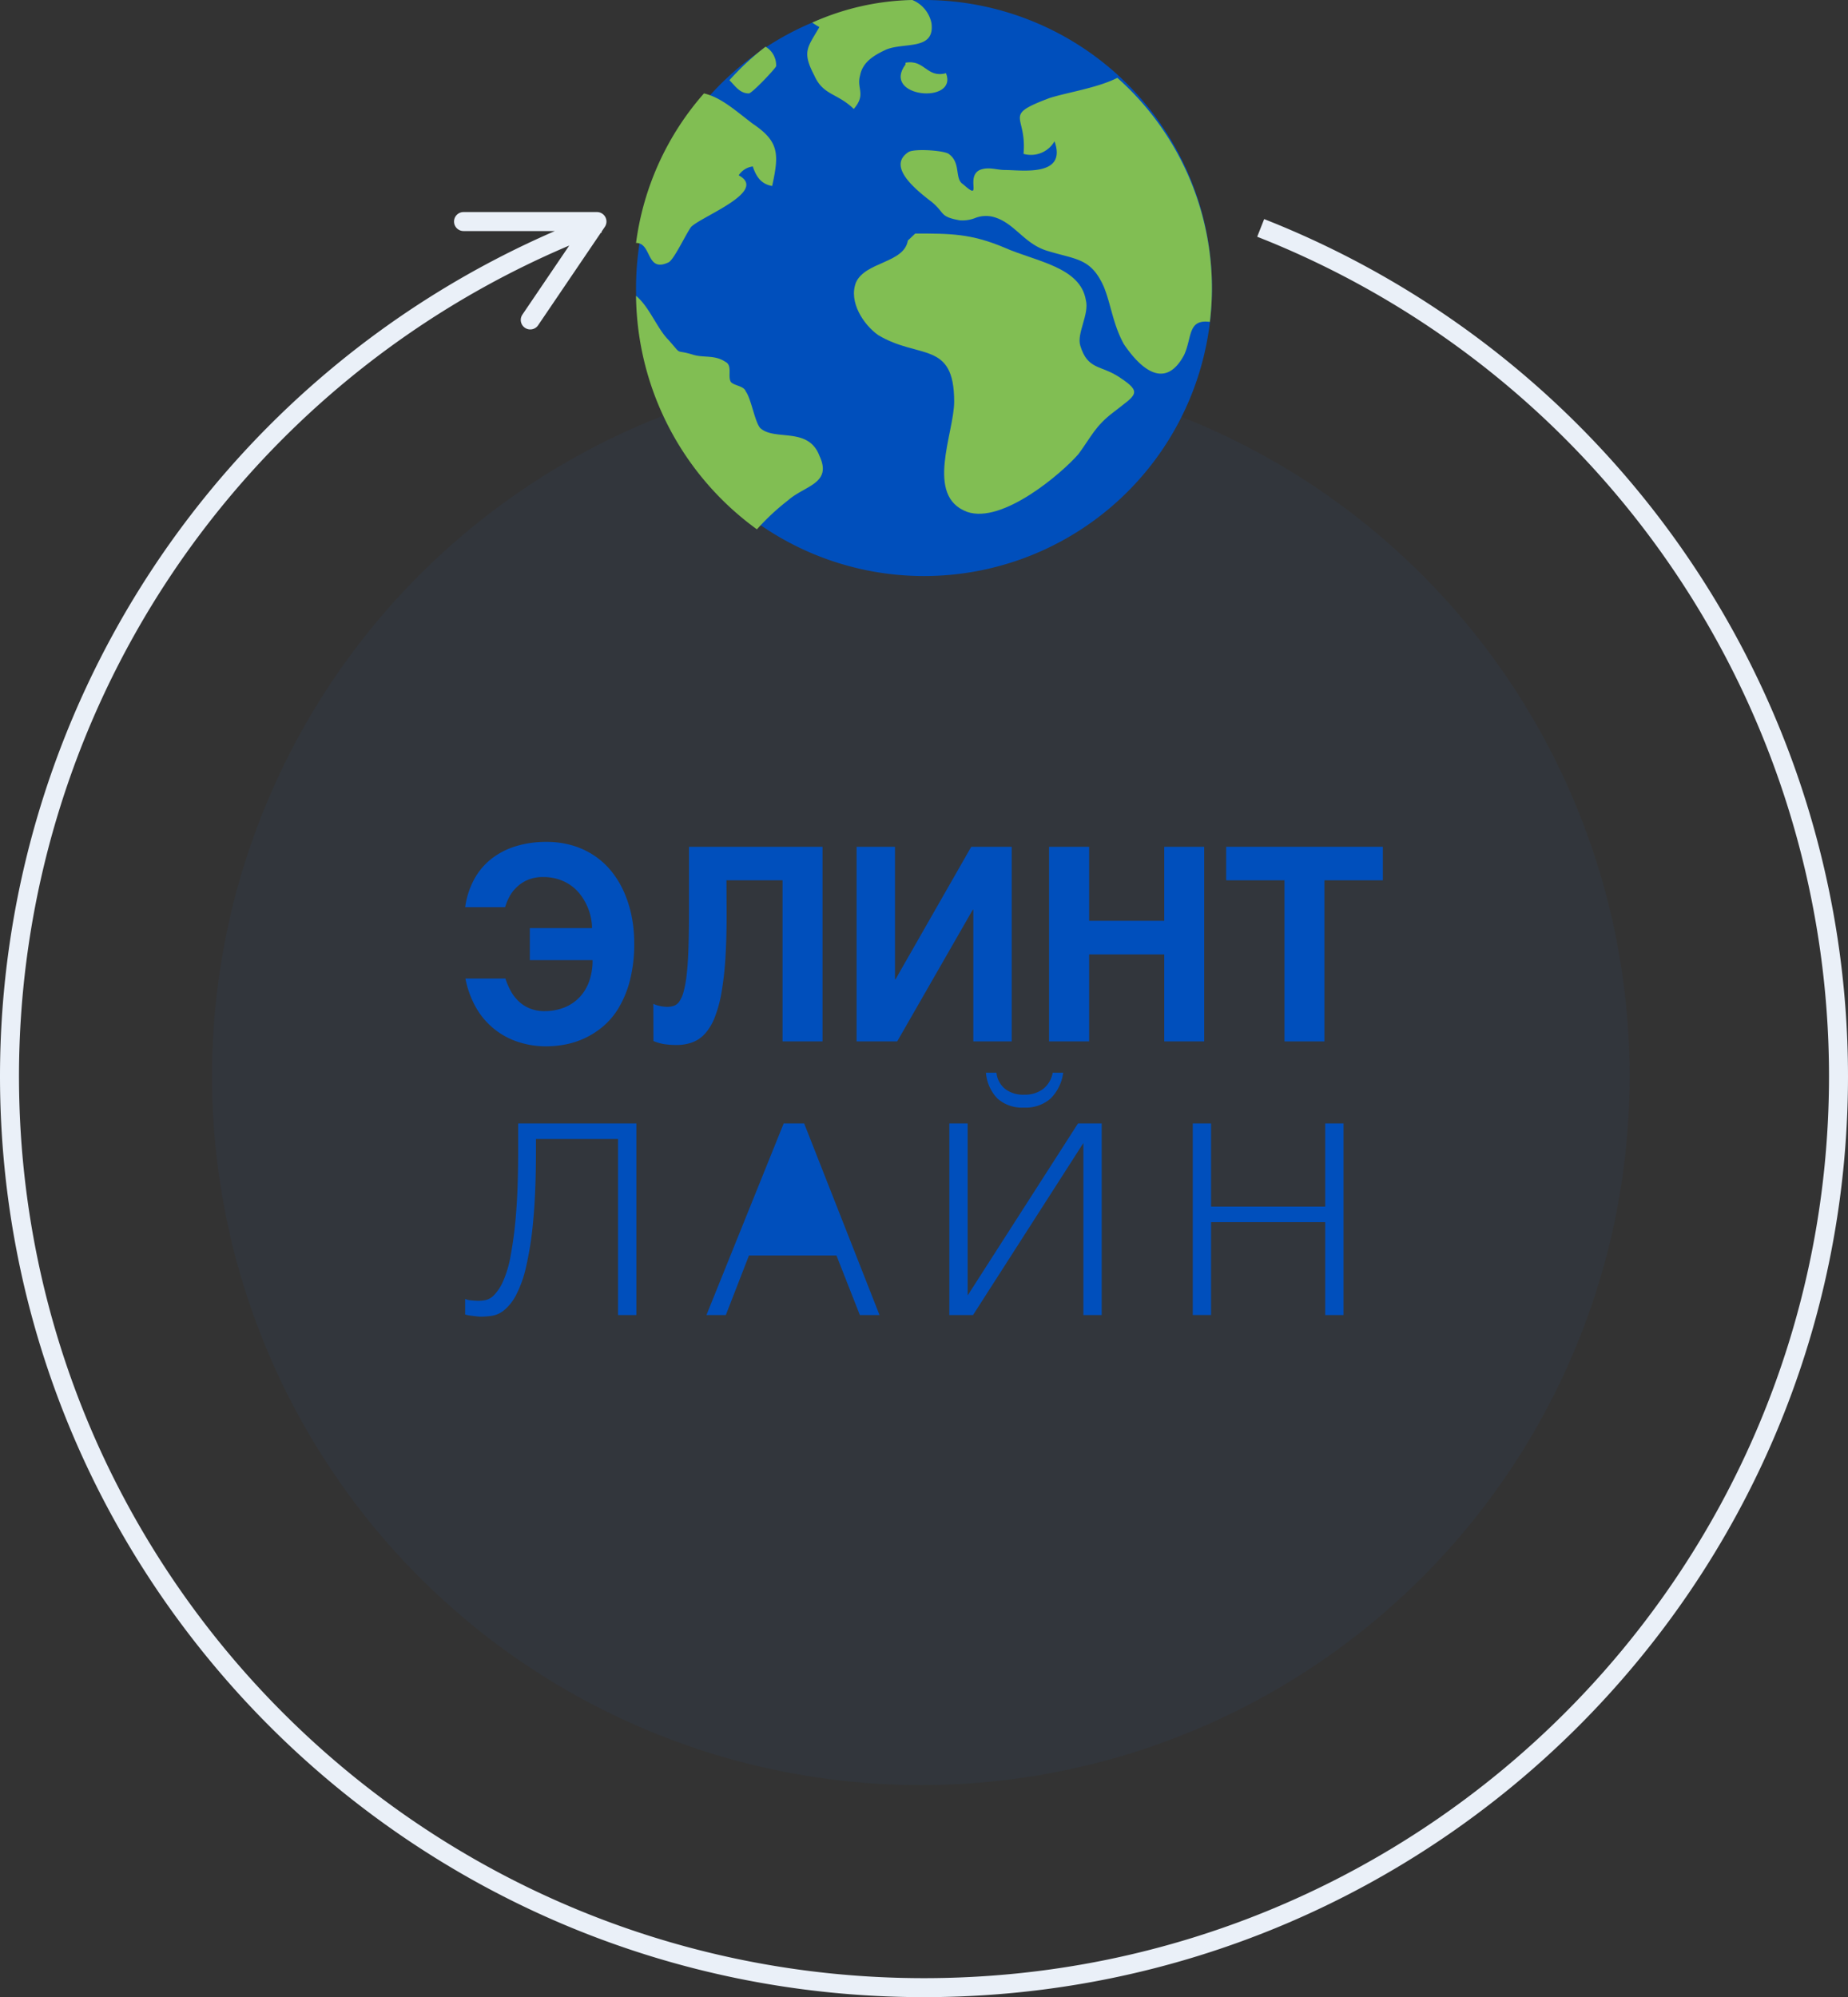 <svg id="Group_12" data-name="Group 12" xmlns="http://www.w3.org/2000/svg" width="292" height="315.5"><rect width="100%" height="100%" fill="#333333" stroke="none"/><defs><style>.cls-3{fill:#004fbc}.cls-4{fill:#81be53}</style></defs><circle id="Oval" cx="112" cy="112" r="112" transform="translate(33.5 58)" style="fill:#226dd5;opacity:.06"/><g id="Group_11" data-name="Group 11" transform="translate(0 33.5)"><path id="Combined_Shape" data-name="Combined Shape" d="M0 136.462A145.564 145.564 0 0 1 87.676 3H73.241a1.5 1.5 0 0 1-1.493-1.355l-.007-.145A1.5 1.5 0 0 1 73.1.007L73.241 0h21.085a1.5 1.5 0 0 1 1.31 2.23l-.069.112-.523.771.042.111-.158.06-9.9 14.6a1.5 1.5 0 0 1-2.558-1.561l.075-.123 7.4-10.91A142.562 142.562 0 0 0 3 136.462C3 215.183 67.022 279 146 279s143-63.817 143-142.538A142.571 142.571 0 0 0 200.267 4.546L198.65 3.9l1.1-2.79A145.58 145.58 0 0 1 292 136.462C292 216.842 226.633 282 146 282S0 216.842 0 136.462Z" style="fill:#eaf0f8"/></g><g id="Group_3" data-name="Group 3" transform="translate(100.5)"><g id="Group_4" data-name="Group 4"><g id="Group"><path id="Fill_72" data-name="Fill 72" class="cls-3" d="M91 45.5A45.5 45.5 0 1 1 45.5 0 45.5 45.5 0 0 1 91 45.5"/><path id="Fill_73" data-name="Fill 73" class="cls-4" d="M8.515 1.107C7.925 4.7 1.776 4.425.312 7.744c-1.173 3.043 1.172 6.642 3.517 8.3 6.444 3.871 12.006.832 12.006 10.511 0 4.976-4.683 14.932 2.054 17.418 5.567 1.938 14.941-6.083 17.578-9.124 2.049-2.766 2.633-4.427 5.564-6.639 3.515-2.766 4.688-3.041.879-5.53-2.928-1.936-4.98-1.108-6.152-4.979-.588-1.937 1.464-4.977.882-7.188-.882-5.257-7.91-6.087-12.893-8.3C18.474 0 15.252 0 9.685 0l-1.17 1.107" transform="translate(34.432 36.892)"/><path id="Fill_74" data-name="Fill 74" class="cls-4" d="M34.238 0c-3.161 1.61-8.091 2.332-10.785 3.215-7.5 2.84-3.464 2.553-4.039 8.794a4.3 4.3 0 0 0 4.9-1.987c2.02 5.677-5.19 4.539-7.786 4.539-1.446 0-2.6-.567-4.043 0-2.307 1.138.581 5.105-2.594 2.269-1.444-.85-.289-3.4-2.309-4.821-.864-.566-5.48-.852-6.347-.283-3.46 2.267 1.154 5.954 3.753 7.94 2.017 1.7 1.153 2.269 4.327 2.84a5.508 5.508 0 0 0 2.391-.335 4.694 4.694 0 0 1 2.8-.236c3.459.851 4.9 4.256 8.652 5.392 4.614 1.416 6.921 1.133 8.943 5.675 1.153 2.833 1.444 5.952 3.173 9.075 2.883 4.251 6.634 7.086 9.517 1.7 1.267-2.741.537-5.7 4.067-5.218a45.053 45.053 0 0 0 .326-5.3A44.51 44.51 0 0 0 34.238 0" transform="translate(41.811 12.297)"/><path id="Fill_75" data-name="Fill 75" class="cls-4" d="M19.662 20.929c-.874-.874-1.454-4.664-2.327-5.827-.293-.873-1.748-.873-2.33-1.461-.587-.873.29-2.624-.879-3.206-1.743-1.167-3.494-.581-5.239-1.167C5.97 8.4 7.428 9.564 5.1 6.939 3.345 5.187 2.107 1.745 0 0a46.141 46.141 0 0 0 19.1 36.892 36.448 36.448 0 0 1 4.933-4.592c2.623-2.33 7-2.622 4.954-7-1.748-4.666-6.99-2.331-9.325-4.374" transform="translate(0 46.73)"/><path id="Fill_76" data-name="Fill 76" class="cls-4" d="M18.445 4.793C15.751 2.759 13.468.632 10.731 0A44.534 44.534 0 0 0 0 23.621c2.521-.014 1.566 4.728 5.089 3.088.838-.285 2.781-4.5 3.618-5.622 1.67-1.682 12.242-5.616 7.513-8.145a3.128 3.128 0 0 1 2.225-1.406c.556 1.688 1.391 2.811 3.061 3.089 1.114-5.057 1.114-7.02-3.061-9.832" transform="translate(0 14.757)"/><path id="Fill_77" data-name="Fill 77" class="cls-4" d="M3.064 7.378c.509 0 4.315-4.032 4.315-4.318A3.406 3.406 0 0 0 5.707 0 41.65 41.65 0 0 0 0 5.293c.967.972 1.646 2.085 3.064 2.085" transform="translate(14.757 7.378)"/><path id="Fill_78" data-name="Fill 78" class="cls-4" d="M16.6 0A40.516 40.516 0 0 0 .784 3.574c.378.249.752.5 1.132.7C.1 7.457-.9 8.091 1.108 11.914c1.412 3.182 3.622 2.755 6.24 5.3 2.014-2.337.4-3.185 1-5.3.406-2.128 2.217-3.185 4.028-4.038 2.817-1.269 7.849.215 7.247-4.241A5.03 5.03 0 0 0 16.6 0" transform="translate(27.054)"/><path id="Fill_79" data-name="Fill 79" class="cls-4" d="M.769.068c3.061-.553 3.337 2.483 6.4 1.655C9.114 6.691-3.122 5.588.769.34V.068" transform="translate(41.811 9.838)"/></g></g></g><g id="Group_10" data-name="Group 10" transform="translate(73.5 133)"><g id="Group_2" data-name="Group 2"><g id="ЭЛИНТ"><path id="Path" class="cls-3" d="M8.06 7.236a5.788 5.788 0 0 0-1.131 1.538 9.26 9.26 0 0 0-.617 1.537H0a13 13 0 0 1 1.378-4.319A10.509 10.509 0 0 1 4.051 2.75 11.822 11.822 0 0 1 7.916.711 16.127 16.127 0 0 1 12.851 0a14.216 14.216 0 0 1 4.225.6 12.61 12.61 0 0 1 3.465 1.663A12.211 12.211 0 0 1 23.235 4.8a14.872 14.872 0 0 1 1.923 3.252 18.269 18.269 0 0 1 1.162 3.775 21.361 21.361 0 0 1 .391 4.11 23.206 23.206 0 0 1-.668 5.908 16.569 16.569 0 0 1-1.768 4.34 11.692 11.692 0 0 1-2.529 3 13 13 0 0 1-6.016 2.835 15.99 15.99 0 0 1-2.8.272 13.92 13.92 0 0 1-4.976-.837A11.85 11.85 0 0 1 1.5 25.777a15.109 15.109 0 0 1-1.46-4.193h6.314a12.123 12.123 0 0 0 .792 1.861A6.674 6.674 0 0 0 8.369 25.1a5.745 5.745 0 0 0 1.779 1.182 6.094 6.094 0 0 0 2.437.45 8.391 8.391 0 0 0 3.166-.607 6.727 6.727 0 0 0 2.375-1.642 7.149 7.149 0 0 0 1.491-2.52 9.867 9.867 0 0 0 .514-3.284h-9.912v-5.064h9.828A8.3 8.3 0 0 0 19.873 12a8.909 8.909 0 0 0-.555-1.767 9.2 9.2 0 0 0-.987-1.733 6.964 6.964 0 0 0-1.46-1.5 7.2 7.2 0 0 0-1.984-1.046 7.66 7.66 0 0 0-2.55-.4 6.034 6.034 0 0 0-2.529.481A5.823 5.823 0 0 0 8.06 7.236Z"/><path id="Path-2" data-name="Path" class="cls-3" d="M5.634 0h21.1v30.744h-6.316V5.291h-8.862l.021 4.643q.021 4.2-.175 7.414a49.62 49.62 0 0 1-.617 5.584 20.352 20.352 0 0 1-1.069 3.984A8.551 8.551 0 0 1 8.183 29.5a5.1 5.1 0 0 1-2.015 1.39 7.122 7.122 0 0 1-2.488.418 12.6 12.6 0 0 1-1.964-.136 7.32 7.32 0 0 1-1.7-.491L0 24.8a3.557 3.557 0 0 0 .607.241 5.4 5.4 0 0 0 .627.146q.308.052.565.073t.4.021a3.344 3.344 0 0 0 1.038-.157 1.756 1.756 0 0 0 .864-.68 4.971 4.971 0 0 0 .668-1.506 16.72 16.72 0 0 0 .483-2.614q.2-1.631.288-4.036t.093-5.751Z" transform="translate(29.732 .774)"/><path id="Path-3" data-name="Path" class="cls-3" d="M18.444 30.744V9.934h-.082L6.415 30.744H0V0h6.066v20.935h.082L18.115 0h6.395v30.744Z" transform="translate(61.849 .774)"/><path id="Path-4" data-name="Path" class="cls-3" d="M18.2 30.744V17H6.333v13.744H0V0h6.333v11.691H18.2V0h6.312v30.744Z" transform="translate(92.26 .774)"/><path id="Path-5" data-name="Path" class="cls-3" d="M0 0h24.756v5.291h-9.232v25.453H9.212V5.291H0Z" transform="translate(120.244 .774)"/></g><g id="ЛАЙН" transform="translate(0 36.458)"><path id="Path-6" data-name="Path" class="cls-3" d="M2.467 30.528a5.42 5.42 0 0 1-.617-.042l-.744-.086q-.383-.042-.681-.106T0 30.189V27.73a3.075 3.075 0 0 0 1.042.233q.7.064 1.042.064a6.877 6.877 0 0 0 1.106-.107 2.684 2.684 0 0 0 1.34-.763 7.3 7.3 0 0 0 1.4-2.078 17.175 17.175 0 0 0 1.233-4.07 61.04 61.04 0 0 0 .872-6.72q.34-4.07.34-10.006V0H27.05v30.274h-2.892V2.459H11.186v1.654q0 6.614-.425 11.13a53.027 53.027 0 0 1-1.148 7.462 17.953 17.953 0 0 1-1.637 4.537A7.6 7.6 0 0 1 6.1 29.553a4.092 4.092 0 0 1-1.914.848 13.2 13.2 0 0 1-1.719.127Z" transform="translate(0 8.014)"/><path id="Shape" class="cls-3" d="m24.243 30.273-3.7-9.412H6.72l-3.657 9.412H0L12.207 0h3.232l11.908 30.273Z" transform="translate(38.124 8.014)"/><path id="Shape-2" data-name="Shape" class="cls-3" d="M21.181 38.287V11.109L3.743 38.287H0V8.014h2.892v27.178L20.33 8.014h3.743v30.273ZM7.613 4.091A6.6 6.6 0 0 1 5.784 0h1.659a3.814 3.814 0 0 0 1.34 2.544 4.623 4.623 0 0 0 3.041.932 4.734 4.734 0 0 0 3-.912A4.188 4.188 0 0 0 16.332 0h1.659a7.047 7.047 0 0 1-2 4.091 5.952 5.952 0 0 1-4.211 1.42 5.8 5.8 0 0 1-4.167-1.42Z" transform="translate(76.504)"/><path id="Path-7" data-name="Path" class="cls-3" d="M0 0h2.892v13.144h18.034V0h2.892v30.274h-2.892V15.6H2.892v14.67H0Z" transform="translate(114.968 8.014)"/></g></g></g></svg>